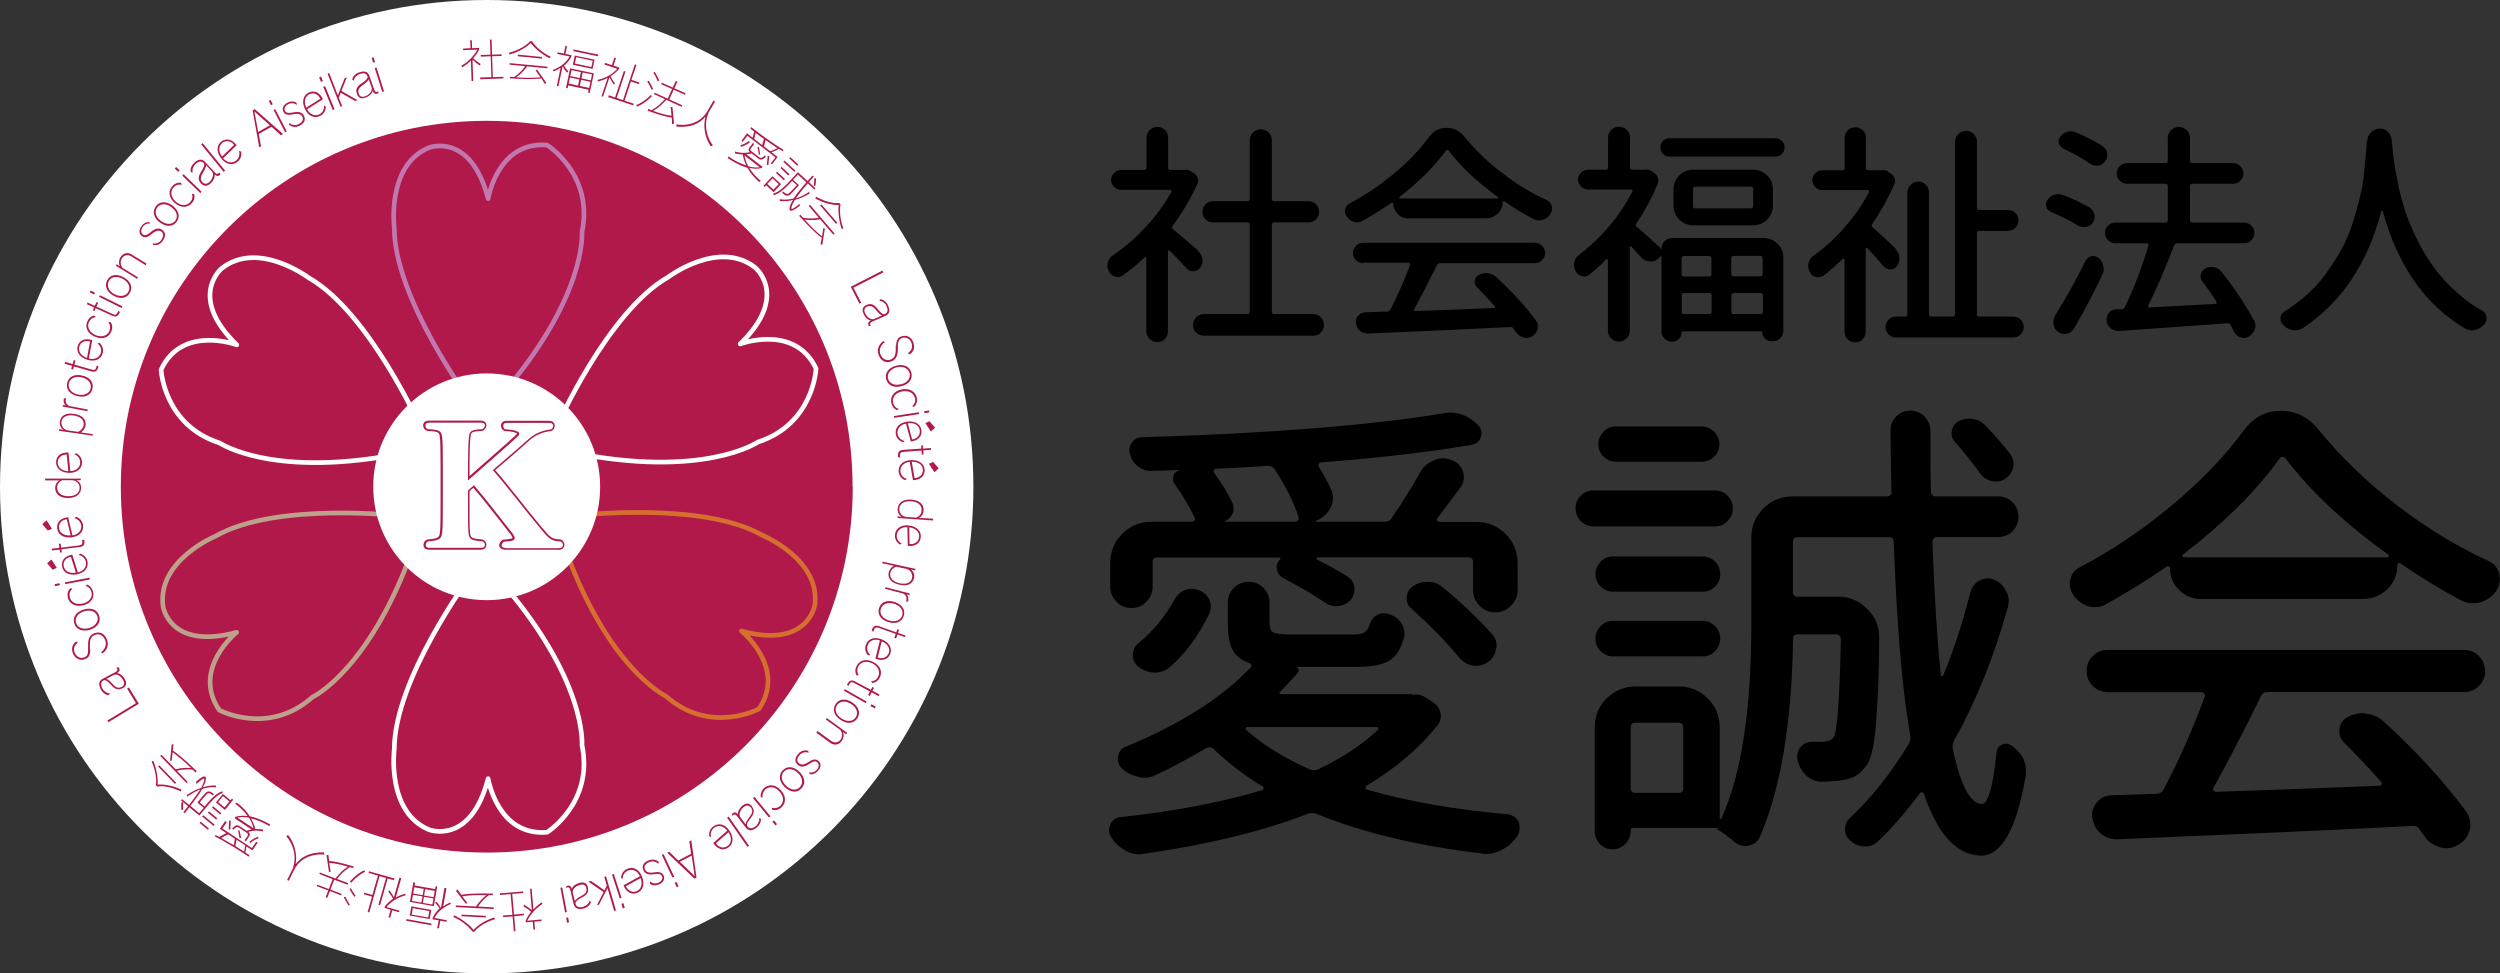 <?xml version="1.0" encoding="UTF-8"?><svg id="_レイヤー_2" xmlns="http://www.w3.org/2000/svg" viewBox="0 0 139.05 54.14"><rect x="0" y="0" width="139.05" height="54.14" fill="#333333" stroke="none"/><defs><style>.cls-1{stroke:#fff;}.cls-1,.cls-2,.cls-3,.cls-4{stroke-width:.26px;}.cls-1,.cls-2,.cls-3,.cls-4,.cls-5{fill:none;stroke-linecap:round;stroke-linejoin:round;}.cls-2{stroke:#bda18a;}.cls-3{stroke:#c078ae;}.cls-4{stroke:#d56f30;}.cls-6,.cls-7,.cls-8{stroke-width:0px;}.cls-5{stroke:#b0194a;stroke-width:.21px;}.cls-7{fill:#b0194a;}.cls-8{fill:#fff;}</style></defs><g id="_レイヤー_1-2"><path class="cls-6" d="m66.66,13.99c.13.12.2.26.22.43,0,.03.01.05.01.08,0,.14-.05.27-.14.39-.09.13-.22.19-.38.2h-.01c-.15,0-.28-.06-.38-.18-.27-.3-.58-.62-.93-.98-.02-.02-.04-.02-.06,0s-.03.03-.03.04v4.46c0,.16-.06.3-.17.42s-.25.18-.42.18-.31-.06-.43-.18-.18-.26-.18-.42v-4.08s-.01-.04-.03-.05-.04,0-.06.01c-.39.37-.79.71-1.21,1-.09.07-.19.1-.29.1-.05,0-.1,0-.15-.03-.15-.04-.27-.14-.34-.29-.06-.1-.09-.21-.09-.32,0-.05,0-.11.03-.17.03-.16.12-.29.27-.39.64-.43,1.25-.96,1.82-1.57s1.05-1.27,1.44-1.96c.02-.03.02-.05,0-.08s-.04-.04-.06-.04h-2.73c-.15,0-.28-.05-.39-.16s-.17-.23-.17-.39.06-.28.17-.39.24-.17.39-.17h1.28c.08,0,.13-.04.13-.13v-1.66c0-.17.06-.31.18-.43s.26-.17.43-.17.3.06.42.17.17.26.17.43v1.66c0,.08.04.13.13.13h.8c.12-.03.23,0,.34.08l.18.11c.1.07.17.16.2.27s.03.23-.03.34c-.35.77-.8,1.54-1.37,2.31-.05.07-.05.13.01.18.4.32.88.73,1.43,1.22Zm4.08,3.35c0,.08.04.13.13.13h2.17c.17,0,.31.06.43.18s.17.26.17.43-.06.3-.17.42-.26.17-.43.17h-6.08c-.17,0-.31-.06-.43-.17s-.17-.25-.17-.42.06-.31.17-.43.26-.18.43-.18h2.42c.08,0,.13-.04.13-.13v-4.84c0-.08-.04-.13-.13-.13h-1.92c-.16,0-.3-.06-.41-.17s-.17-.25-.17-.42.06-.3.17-.42.25-.17.41-.17h1.92c.08,0,.13-.04.13-.13v-3.25c0-.17.06-.32.18-.44s.26-.18.43-.18.32.06.44.18.18.27.18.44v3.25c0,.08.04.13.13.13h1.92c.16,0,.3.06.41.17s.17.25.17.42-.06.3-.17.42-.25.17-.41.17h-1.92c-.08,0-.13.04-.13.13v4.84Z"/><path class="cls-6" d="m78.33,12.15c-.23,0-.43-.08-.59-.25s-.25-.36-.25-.59c0-.02,0-.03-.03-.04s-.03,0-.05,0c-.55.38-1.1.72-1.64,1.02-.09.05-.19.08-.29.08-.06,0-.12,0-.18-.03-.16-.05-.29-.15-.39-.29-.07-.09-.1-.19-.1-.29,0-.04,0-.08.01-.11.03-.15.11-.26.24-.33.87-.46,1.7-1.02,2.49-1.68s1.43-1.33,1.93-2.02c.25-.34.58-.51.98-.51s.73.17,1,.5c.6.74,1.3,1.41,2.1,2.02s1.62,1.12,2.47,1.5c.14.07.24.18.28.34,0,.05.01.1.01.14,0,.11-.03.21-.09.3-.11.16-.25.27-.43.32-.07.02-.14.03-.2.03-.11,0-.22-.03-.32-.08-.57-.3-1.11-.63-1.62-.99-.02,0-.03,0-.05,0s-.03.03-.03.05c0,.25-.09.46-.27.63s-.39.27-.65.27h-4.34Zm-2.5,2.49c-.16,0-.3-.06-.41-.17s-.17-.24-.17-.4.06-.29.17-.4.25-.17.41-.17h9.53c.16,0,.3.06.41.17s.17.24.17.4-.06.29-.17.4-.25.17-.41.17h-5.26c-.08,0-.14.04-.18.11-.54,1.09-.96,1.91-1.27,2.45,0,.03,0,.05,0,.07s.03.03.06.03c1.07-.03,2.54-.09,4.39-.17.03,0,.04-.01.05-.04s0-.05-.01-.06c-.35-.39-.68-.74-.99-1.05-.1-.1-.14-.22-.13-.36s.09-.25.22-.32.26-.11.41-.11c.03,0,.07,0,.1.01.18.02.33.08.46.2.87.8,1.61,1.6,2.21,2.41.08.11.11.22.11.34,0,.05,0,.1-.01.14-.04.18-.14.31-.29.41-.11.07-.22.1-.33.1-.05,0-.1,0-.15-.03-.18-.04-.32-.14-.42-.28-.05-.07-.1-.14-.15-.22-.04-.06-.1-.08-.18-.08-2.35.12-4.98.24-7.9.36h-.04c-.15,0-.29-.05-.42-.15-.13-.11-.2-.25-.22-.41,0-.03-.01-.06-.01-.09,0-.13.04-.24.13-.34.1-.12.23-.18.39-.19l1.21-.04c.08,0,.15-.04.19-.11.43-.83.8-1.66,1.1-2.49,0-.03,0-.05-.01-.08s-.04-.04-.08-.04h-2.53Zm2.02-3.68s-.02.03-.02.05.02.03.04.03h5.43s.04,0,.04-.03,0-.03-.02-.05c-1.18-.85-2.09-1.71-2.74-2.58-.02-.03-.04-.04-.08-.04s-.06.01-.08.04c-.62.86-1.48,1.72-2.59,2.58Z"/><path class="cls-6" d="m92.37,13.84s.02.01.03,0,.02-.01.02-.03c0-.15.06-.29.17-.4s.25-.17.41-.17h5.09c.3,0,.56.11.78.32s.32.48.32.78v4.06c0,.16-.06.3-.17.41s-.25.17-.41.17h-.09c-.14,0-.25-.05-.35-.15s-.15-.21-.15-.35c0-.03-.02-.05-.05-.05h-4.38s-.06.02-.06.05c0,.14-.05.27-.15.37s-.22.15-.36.15h-.05c-.15,0-.28-.06-.39-.17s-.17-.24-.17-.39v-4.15s0-.03-.03-.03-.03,0-.04,0c-.13.19-.3.28-.52.28h-.03c-.21,0-.39-.08-.52-.24-.19-.2-.37-.4-.55-.6,0-.02-.02-.02-.04-.01s-.03.03-.03.05v4.66c0,.16-.06.3-.18.42s-.26.18-.43.18-.31-.06-.43-.18-.18-.26-.18-.42v-3.94s-.01-.03-.03-.04-.04-.01-.06,0c-.3.31-.62.6-.95.86-.08.07-.18.1-.28.1-.04,0-.09,0-.14-.03-.15-.03-.27-.13-.34-.28-.05-.1-.08-.21-.08-.33,0-.05,0-.1.01-.15.03-.17.12-.31.27-.42.58-.43,1.14-.96,1.66-1.57s.95-1.27,1.3-1.94c0-.03,0-.05,0-.08s-.04-.04-.07-.04h-2.4c-.14,0-.27-.05-.38-.16s-.17-.23-.17-.39.06-.28.17-.39.24-.16.38-.16h.99c.08,0,.13-.04.13-.13v-1.66c0-.17.06-.31.18-.43s.26-.17.43-.17.31.06.43.17.18.26.18.43v1.66c0,.08.04.13.13.13h.7c.13-.03.24,0,.34.06l.18.13c.1.06.17.15.2.26s.03.23-.01.34c-.31.75-.71,1.49-1.19,2.21-.05.07-.04.13.03.18.19.15.63.55,1.33,1.18Zm.13-5.28c-.1-.1-.15-.22-.15-.36s.05-.26.15-.36.22-.15.36-.15h5.88c.14,0,.27.05.37.15s.15.22.15.36-.05.26-.15.36-.22.15-.37.15h-5.88c-.14,0-.26-.05-.36-.15Zm.58,1.98c0-.3.11-.56.32-.78s.48-.32.78-.32h3.33c.3,0,.56.11.78.32s.32.48.32.78v.89c0,.3-.11.56-.32.78s-.48.32-.78.32h-3.33c-.3,0-.56-.11-.78-.32s-.32-.48-.32-.78v-.89Zm2.11,3.83c0-.08-.04-.13-.13-.13h-1.4c-.08,0-.13.04-.13.13v.88c0,.08.04.13.13.13h1.4c.08,0,.13-.04.13-.13v-.88Zm-1.52,1.93c-.08,0-.13.04-.13.13v.91c0,.08.04.13.13.13h1.4c.08,0,.13-.04.13-.13v-.91c0-.08-.04-.13-.13-.13h-1.4Zm3.71-4.71c.08,0,.13-.04.13-.13v-.95c0-.08-.04-.13-.13-.13h-3.08c-.08,0-.13.04-.13.13v.95c0,.08.04.13.13.13h3.08Zm.53,3.78c.08,0,.13-.04.13-.13v-.88c0-.08-.04-.13-.13-.13h-1.49c-.08,0-.13.04-.13.13v.88c0,.08.04.13.13.13h1.49Zm-1.61,1.97c0,.08.04.13.13.13h1.49c.08,0,.13-.04.13-.13v-.91c0-.08-.04-.13-.13-.13h-1.49c-.08,0-.13.04-.13.13v.91Z"/><path class="cls-6" d="m105.43,13.86c.14.14.22.3.22.51,0,.16-.05.3-.14.43s-.22.18-.38.18c-.15,0-.28-.06-.38-.18-.26-.31-.56-.65-.89-1-.02-.02-.04-.02-.06-.01s-.03.03-.03.05v4.6c0,.17-.06.31-.17.43s-.25.17-.42.17-.3-.06-.42-.17-.17-.26-.17-.43v-4.01s-.01-.04-.03-.05-.04,0-.06.01c-.36.35-.71.66-1.07.94-.09.06-.19.09-.29.09-.04,0-.09,0-.14-.01-.15-.04-.27-.14-.34-.29-.06-.1-.09-.21-.09-.32,0-.05,0-.11.03-.17.03-.17.12-.3.27-.41.61-.43,1.19-.96,1.73-1.58s1-1.27,1.35-1.95c0-.03,0-.05,0-.08s-.04-.04-.07-.04h-2.53c-.14,0-.27-.05-.38-.16s-.17-.23-.17-.39.06-.28.17-.39.24-.16.38-.16h1.12c.08,0,.13-.04.13-.13v-1.68c0-.16.06-.3.17-.41s.25-.17.42-.17.3.06.42.17.17.25.17.41v1.68c0,.08.04.13.13.13h.74c.13-.03.24,0,.34.06l.18.13c.1.06.17.15.21.26s.03.22-.02.32c-.32.75-.73,1.49-1.23,2.22-.05.07-.04.13.03.19.35.3.78.7,1.29,1.19Zm4.52,3.62c0,.08.04.13.13.13h1.9c.16,0,.3.06.41.17s.17.25.17.41-.06.3-.17.41-.25.17-.41.17h-6.53c-.16,0-.3-.06-.41-.17s-.17-.25-.17-.41.06-.3.17-.41.25-.17.41-.17h.51c.08,0,.13-.04.13-.13v-6.77c0-.17.06-.31.18-.43s.26-.18.43-.18.3.06.42.18.17.26.17.43v6.77c0,.08.04.13.13.13h1.19c.08,0,.13-.04.13-.13V7.89c0-.17.06-.31.18-.43s.26-.18.43-.18.31.06.43.18.18.26.18.43v3.66c0,.08.04.13.13.13h1.6c.16,0,.3.06.41.17s.17.25.17.41-.06.3-.17.41-.25.17-.41.17h-1.6c-.08,0-.13.04-.13.13v4.52Z"/><path class="cls-6" d="m116.21,11.54c.14.08.23.2.27.37.02.04.03.09.03.14,0,.11-.03.22-.1.32-.09.14-.22.22-.38.25-.04,0-.08.01-.13.01-.12,0-.23-.03-.33-.09-.46-.28-.95-.53-1.49-.75-.13-.06-.22-.16-.27-.29,0-.04-.01-.09-.01-.14,0-.08.03-.17.08-.24.08-.14.21-.23.37-.28.08-.03.15-.04.22-.04.08,0,.17.01.25.04.55.21,1.05.44,1.5.7Zm-.2,2.96c.07-.14.18-.22.33-.25.03,0,.07-.01.1-.01.1,0,.2.04.29.11.14.12.22.26.25.43.02.06.03.12.03.18,0,.11-.03.22-.08.33-.48,1.01-1.01,2.01-1.59,3.01-.09.14-.22.23-.39.27-.04,0-.08.01-.13.01-.12,0-.23-.04-.33-.11-.15-.1-.24-.24-.27-.42,0-.05-.01-.1-.01-.14,0-.13.03-.25.1-.37.6-.96,1.16-1.97,1.69-3.03Zm.94-6.36c.14.09.23.22.25.38,0,.04.01.08.01.11,0,.13-.04.24-.13.34-.09.14-.22.22-.38.24h-.1c-.13,0-.24-.03-.34-.1-.44-.3-.94-.58-1.49-.84-.13-.06-.21-.16-.25-.29s-.01-.26.07-.38c.1-.13.23-.22.39-.27.07-.02.13-.03.19-.03.09,0,.18.02.27.05.56.24,1.06.5,1.5.77Zm8.42,9.67c.05.1.08.2.08.3,0,.07-.01.14-.04.2-.06.18-.17.31-.33.41-.09.05-.19.08-.28.08-.06,0-.12-.01-.19-.04-.16-.06-.28-.17-.36-.32-.06-.12-.12-.24-.18-.37-.04-.07-.1-.1-.18-.09-.7.05-2.71.19-6.02.43h-.05c-.15,0-.29-.05-.41-.14-.14-.11-.22-.25-.24-.42v-.09c0-.13.04-.25.13-.36.1-.13.24-.19.41-.2h.32c.07-.01.12-.05.15-.11.49-1.01.93-2.15,1.32-3.44,0-.03,0-.05-.01-.08s-.04-.04-.08-.04h-1.76c-.15,0-.29-.06-.4-.17s-.17-.25-.17-.41.06-.29.17-.4.25-.17.4-.17h2.79c.08,0,.13-.04.13-.13v-1.9c0-.08-.04-.13-.13-.13h-2.13c-.16,0-.3-.06-.41-.17s-.17-.25-.17-.41.06-.29.17-.4.25-.17.41-.17h2.13c.08,0,.13-.04.13-.13v-1.26c0-.17.06-.32.18-.44s.27-.18.44-.18.32.06.44.18.18.27.18.44v1.26c0,.08.04.13.13.13h2.27c.15,0,.29.06.4.17s.17.24.17.4-.06.29-.17.41-.25.17-.4.17h-2.27c-.08,0-.13.04-.13.13v1.9c0,.08.04.13.13.13h2.88c.15,0,.29.06.4.17s.17.24.17.4-.06.29-.17.41-.25.17-.4.17h-3.71c-.08,0-.14.04-.18.11-.46,1.21-.94,2.33-1.45,3.36,0,.02,0,.04,0,.06s.04.04.07.04c.89-.05,2.12-.12,3.68-.2.03,0,.05-.03.06-.05s.02-.05,0-.06c-.25-.4-.52-.77-.79-1.13-.07-.08-.1-.18-.1-.29,0-.03,0-.07.01-.11.03-.14.12-.25.25-.33.1-.05.21-.08.33-.08.05,0,.1,0,.15.01.17.03.3.11.41.24.75.95,1.35,1.85,1.79,2.69Z"/><path class="cls-6" d="m131.67,7.84c0-.19.08-.36.22-.49s.3-.2.49-.2.33.07.45.2.19.3.2.48c.03.3.06.61.1.93.03.33.11.77.22,1.33s.25,1.08.41,1.59.39,1.06.69,1.66.63,1.15,1,1.64.83.98,1.38,1.44c.38.33.79.62,1.23.86.14.08.22.19.24.36v.08c0,.13-.05.24-.14.34-.14.14-.3.24-.48.29-.06.02-.12.03-.18.03-.12,0-.24-.03-.36-.09-2.23-1.3-3.77-3.49-4.62-6.56,0-.02-.02-.03-.04-.03s-.03,0-.03.03c-.76,2.92-2.22,5.1-4.38,6.53-.13.08-.26.11-.41.11-.04,0-.09,0-.14-.01-.19-.03-.36-.12-.51-.27-.11-.09-.17-.22-.17-.37,0-.18.07-.31.22-.39.36-.23.71-.48,1.03-.75.49-.41.91-.85,1.24-1.31s.64-.92.9-1.4.47-.97.63-1.48.29-.98.4-1.43.19-.9.23-1.36.08-.84.11-1.15c.02-.2.03-.41.04-.61Z"/><path class="cls-6" d="m78.56,38.65c.25-.05.48,0,.71.13l.45.29c.21.14.34.34.4.59.05.25,0,.48-.16.67-1,1.27-2.32,2.39-3.96,3.38-.04.04-.05.08-.05.13s.03.08.08.08c2.34.67,4.95,1.12,7.83,1.37.28.04.48.18.61.42.04.12.05.24.05.34,0,.14-.04.28-.11.42-.23.35-.52.62-.87.79-.28.16-.58.24-.9.24-.07,0-.15,0-.24-.03-3.53-.42-6.58-1.15-9.15-2.19-.16-.07-.32-.08-.47-.03-2.53.98-5.59,1.73-9.18,2.24-.09.02-.17.03-.24.03-.26,0-.52-.07-.76-.21-.33-.18-.6-.42-.79-.74-.09-.14-.13-.27-.13-.4,0-.11.03-.21.08-.32.11-.25.29-.38.55-.4,2.97-.32,5.6-.82,7.88-1.5.05-.02.08-.05.09-.11,0-.05-.01-.09-.07-.11-.95-.56-1.85-1.26-2.72-2.08-.12-.11-.26-.11-.42-.03-.91.54-1.84,1.04-2.77,1.48-.21.11-.43.16-.66.16-.11,0-.21-.02-.32-.05-.35-.07-.66-.23-.92-.47-.19-.19-.26-.42-.21-.69s.2-.44.45-.53c2.99-1.23,5.29-2.69,6.91-4.38.05-.05.07-.11.05-.16-.02-.05-.06-.09-.13-.11-.44-.16-.75-.4-.92-.74-.18-.33-.26-.83-.26-1.5v-1.11c0-.32.11-.59.34-.82s.5-.34.82-.34.59.11.82.34c.23.23.34.5.34.82v1.08c0,.3.07.49.21.57.14.08.47.12,1,.12h3.45c.28,0,.48-.04.61-.11.12-.07.22-.21.29-.42.07-.25.21-.43.42-.55.21-.12.43-.14.66-.05.3.09.53.25.69.5.16.25.21.5.16.76-.16.63-.43,1.07-.8,1.31-.38.24-.96.36-1.75.36h-3.48c.07.02.12.06.15.13.03.07.01.14-.04.21-.35.39-.68.74-.98,1.05-.04.02-.04.04-.03.08.02.04.04.05.08.05h7.3Zm-14.19-7.65c-.18,0-.26.09-.26.26v1.37c0,.32-.11.59-.34.83-.23.24-.51.36-.84.36s-.62-.12-.84-.36c-.23-.24-.34-.51-.34-.83v-1.32c0-.63.22-1.17.67-1.62s.99-.67,1.62-.67h2.24c.07,0,.12-.02.16-.07.04-.04.04-.1,0-.17-.28-.6-.65-1.22-1.11-1.87-.09-.12-.11-.26-.07-.42.04-.16.14-.26.28-.32v-.03c-.37.02-.88.04-1.53.05-.28,0-.53-.09-.74-.26-.21-.18-.35-.4-.42-.66-.07-.23-.04-.44.09-.63.13-.19.31-.3.54-.32,7.05-.21,12.63-.65,16.74-1.32.14-.04.28-.05.42-.05.62,0,1.14.24,1.58.71.18.18.22.39.15.63-.08.25-.25.4-.51.45-2.36.4-5.15.73-8.38.98-.05,0-.09.03-.12.08s-.03.11-.01.16c.25.4.47.81.66,1.21.09.18.13.35.13.53s-.04.35-.13.53c-.18.35-.45.6-.82.74-.02,0-.02.02,0,.05h3.82c.18,0,.31-.07.4-.21.6-.88,1.12-1.71,1.56-2.5.18-.33.43-.56.76-.69.18-.09.35-.13.53-.13s.34.04.5.11c.3.11.5.32.61.63.04.11.05.21.05.32,0,.19-.06.38-.18.55-.51.69-.94,1.26-1.29,1.71-.04.05-.04.1-.01.15.03.04.07.07.12.07h2.06c.63,0,1.17.22,1.62.67s.67.99.67,1.62v1.5c0,.33-.12.62-.37.87s-.54.37-.88.37-.63-.12-.87-.37c-.24-.25-.36-.54-.36-.87v-1.56c0-.18-.09-.26-.26-.26h-8.38s-.06.02-.07.05c0,.04,0,.06.04.08.63.32,1.2.63,1.71.95.21.14.33.34.36.61s-.05.49-.22.69c-.18.19-.4.3-.67.33-.27.03-.52-.04-.75-.2-.7-.47-1.47-.92-2.29-1.34-.21-.11-.34-.27-.38-.49-.04-.22.02-.42.2-.59,0-.02,0-.04-.01-.05,0-.02-.02-.03-.04-.03h-6.75Zm.69,6.12c-.25.19-.52.29-.82.29h-.05c-.33-.02-.63-.13-.9-.34-.19-.18-.29-.4-.28-.67,0-.27.13-.5.36-.67.77-.63,1.42-1.42,1.95-2.37.14-.26.34-.44.59-.54.25-.1.51-.09.78.01.28.11.47.29.58.55s.1.53-.03.79c-.58,1.2-1.31,2.18-2.19,2.95Zm3.06-8.12s-.03,0-.03.01c0,0,0,.01.03.01h3.9c.07,0,.13-.03.17-.08.04-.05.06-.11.04-.16-.26-.83-.7-1.71-1.32-2.66-.09-.14-.22-.21-.4-.21-.69.05-1.64.11-2.87.16-.05,0-.09.03-.12.08s-.02.11.01.16c.42.56.76,1.11,1,1.63.11.21.11.42.03.62-.09.2-.24.35-.45.44Zm8.52,11.6s.04-.05.03-.09c-.02-.04-.05-.07-.11-.07h-7.2s-.06.02-.08.05c-.02.04,0,.07.03.11.95.84,2.13,1.57,3.53,2.19.16.07.32.07.47,0,1.34-.63,2.44-1.36,3.32-2.19Zm1.9-6.72c-.21-.16-.31-.37-.3-.63,0-.26.12-.47.33-.63.25-.18.52-.26.82-.26h.03c.32,0,.6.11.84.32,1.09.9,1.99,1.76,2.72,2.58.18.19.26.41.26.66,0,.05,0,.11-.03.16-.04.32-.18.56-.45.74-.19.14-.4.21-.63.21h-.18c-.3-.05-.55-.19-.76-.42-.74-.9-1.62-1.8-2.64-2.72Z"/><path class="cls-6" d="m95.38,27.28c.28,0,.52.1.71.29.19.19.29.43.29.7s-.1.51-.29.71c-.19.2-.43.3-.71.3h-6.75c-.28,0-.52-.1-.71-.3-.19-.2-.29-.44-.29-.71s.1-.5.29-.7.43-.29.71-.29h6.75Zm14.24,5.62c.07-.28.24-.49.5-.62s.53-.15.79-.04c.3.12.52.33.66.63.11.18.16.36.16.55,0,.11-.02.22-.05.34-.76,2.74-1.76,5.23-3.01,7.46-.07.16-.09.32-.05.47.44,2.02.98,3.03,1.61,3.03.35,0,.62-.96.82-2.87.02-.21.12-.36.32-.44.19-.08.38-.05.55.09.51.37.76.81.76,1.32v.29c-.51,2.99-1.34,4.48-2.5,4.48h-.03c-1.34-.05-2.38-1.2-3.14-3.43-.02-.05-.05-.08-.11-.09-.05,0-.1.01-.13.07-.76,1.02-1.53,1.91-2.32,2.66-.21.19-.46.29-.75.28-.29,0-.54-.11-.75-.3-.21-.16-.32-.37-.33-.62,0-.25.07-.47.25-.65,1.2-1.11,2.28-2.47,3.27-4.09.11-.16.14-.33.11-.5-.44-2.48-.75-6.07-.92-10.78,0-.18-.09-.26-.26-.26h-5.09c-.18,0-.26.09-.26.26v2.79c0,.18.09.26.26.26h2.27c.63,0,1.17.23,1.61.69.44.42.66.94.66,1.56,0,1.86-.07,3.6-.21,5.19-.11,1.02-.27,1.67-.5,1.95-.19.26-.39.45-.58.57-.19.11-.46.2-.79.25-.25.04-.61.06-1.08.08h-.03c-.32,0-.6-.11-.84-.32-.25-.23-.41-.51-.5-.84-.07-.26-.03-.5.13-.73.16-.22.38-.33.66-.33h.55c.32,0,.54-.09.66-.26.19-.28.33-2.1.4-5.46,0-.07-.03-.13-.08-.18s-.11-.08-.18-.08h-2.14c-.18,0-.26.09-.26.26-.07,4.68-.69,8.35-1.85,11.02-.12.26-.33.42-.63.47-.05.02-.11.03-.18.03-.21,0-.41-.08-.61-.24-.35-.3-.65-.52-.9-.66-.05-.02-.06-.05-.03-.11h-4.72c-.07,0-.11.04-.11.11v.08c0,.26-.1.5-.3.7-.2.2-.44.3-.71.3s-.51-.1-.7-.3c-.19-.2-.29-.44-.29-.7v-5.77c0-.65.22-1.2.67-1.63.45-.44.99-.66,1.62-.66h2.37c.63,0,1.17.22,1.62.66.45.44.67.98.67,1.63v5.01s.02.06.05.07c.04,0,.05,0,.05-.04,1.11-2.43,1.66-6.05,1.66-10.86v-4.75c0-.63.22-1.17.67-1.62s.99-.67,1.62-.67h5.27c.07,0,.13-.03.18-.08s.07-.11.05-.18c-.04-2.21-.05-3.36-.05-3.43,0-.3.11-.55.32-.76s.47-.32.78-.32.57.11.78.32.33.47.34.79c0,1.39,0,2.52.03,3.4.02.18.11.26.29.26h3.45c.32,0,.58.11.8.33.22.22.33.49.33.8s-.11.58-.33.8-.49.33-.8.33h-3.4c-.07,0-.13.03-.18.08s-.08.11-.08.18c.11,2.95.26,5.42.47,7.41,0,.04.02.06.05.07.04,0,.06,0,.08-.04.62-1.49,1.12-3.06,1.53-4.69Zm-14.92-1.95c.28,0,.51.1.7.29.18.19.28.42.28.69s-.09.49-.28.69c-.18.19-.42.29-.7.29h-4.98c-.26,0-.49-.1-.69-.29-.19-.19-.29-.42-.29-.69s.1-.49.29-.69.42-.29.69-.29h4.98Zm-4.98,5.56c-.26,0-.49-.1-.69-.29-.19-.19-.29-.43-.29-.7s.1-.5.29-.7.42-.29.69-.29h4.98c.26,0,.49.1.69.29.19.19.29.43.29.7s-.1.51-.29.7-.42.29-.69.29h-4.98Zm4.93-12.79c.26,0,.49.1.69.29.19.19.29.43.29.7s-.1.5-.29.69c-.19.18-.42.28-.69.28h-4.77c-.26,0-.49-.09-.69-.28-.19-.18-.29-.41-.29-.69s.1-.5.29-.7.42-.29.69-.29h4.77Zm-1.29,20.38c.18,0,.26-.09.26-.26v-3.38c0-.18-.09-.26-.26-.26h-2.4c-.18,0-.26.09-.26.26v3.38c0,.18.09.26.26.26h2.4Zm18.46-18.83c.16.23.21.47.15.74-.06.26-.22.47-.46.63-.23.14-.48.18-.75.11-.27-.07-.49-.22-.65-.45-.39-.54-.84-1.12-1.37-1.71-.16-.18-.22-.38-.18-.62.04-.24.16-.42.37-.54.25-.12.51-.17.79-.13.28.04.52.16.71.37.53.54.99,1.08,1.4,1.61Z"/><path class="cls-6" d="m122.43,33.32c-.47,0-.88-.17-1.23-.51s-.51-.75-.51-1.23c0-.04-.02-.06-.05-.08-.04-.02-.07-.02-.11,0-1.14.79-2.28,1.49-3.4,2.11-.19.11-.4.16-.61.16-.12,0-.25-.02-.37-.05-.33-.11-.61-.31-.82-.61-.14-.19-.21-.4-.21-.61,0-.09,0-.17.03-.24.05-.32.22-.54.5-.69,1.81-.95,3.53-2.11,5.17-3.48s2.97-2.77,4.01-4.19c.53-.7,1.2-1.05,2.03-1.05s1.52.34,2.08,1.03c1.25,1.53,2.7,2.93,4.36,4.21,1.66,1.27,3.37,2.32,5.13,3.12.3.14.49.38.58.71.02.11.03.2.03.29,0,.23-.06.44-.18.63-.23.33-.53.55-.9.66-.14.04-.28.05-.42.05-.23,0-.45-.05-.66-.16-1.18-.63-2.3-1.32-3.38-2.06-.04-.02-.07-.02-.11,0-.04.02-.05.05-.05.11,0,.51-.18.95-.55,1.32s-.82.55-1.34.55h-9.02Zm-5.19,5.17c-.33,0-.62-.11-.84-.34-.23-.23-.34-.5-.34-.83s.11-.6.34-.83.51-.34.84-.34h19.8c.33,0,.62.11.84.34.23.23.34.51.34.83s-.11.6-.34.83-.51.34-.84.34h-10.92c-.18,0-.3.08-.37.24-1.12,2.27-2,3.96-2.64,5.09-.02.05-.01.1.01.15.03.04.07.07.12.07,2.23-.07,5.27-.18,9.12-.34.05,0,.09-.03.11-.08.02-.05,0-.1-.03-.13-.72-.81-1.41-1.54-2.06-2.19-.21-.21-.3-.46-.26-.75.04-.29.18-.51.45-.66.26-.15.54-.22.84-.22.07,0,.14,0,.21.03.37.04.69.18.95.42,1.81,1.65,3.34,3.32,4.59,5.01.16.23.24.47.24.71,0,.11,0,.2-.03.29-.09.37-.29.65-.61.84-.23.14-.46.21-.69.21-.11,0-.21-.02-.32-.05-.37-.09-.66-.28-.87-.58-.11-.14-.21-.29-.32-.45-.09-.12-.21-.18-.37-.16-4.89.25-10.35.49-16.4.74h-.08c-.32,0-.61-.11-.87-.32-.26-.23-.41-.51-.45-.84-.02-.07-.03-.13-.03-.18,0-.26.09-.5.26-.71.21-.25.48-.38.82-.4l2.5-.08c.18,0,.31-.08.4-.24.9-1.72,1.66-3.44,2.29-5.17.02-.05,0-.11-.03-.16-.04-.05-.09-.08-.16-.08h-5.25Zm4.19-7.65s-.05.07-.04.11c0,.04.04.05.09.05h11.29c.05,0,.08-.02.09-.05,0-.04,0-.07-.04-.11-2.44-1.76-4.34-3.54-5.7-5.35-.04-.05-.09-.08-.16-.08s-.12.03-.16.08c-1.28,1.79-3.08,3.58-5.38,5.35Z"/><path class="cls-8" d="m54.14,27.07c0,14.95-12.12,27.07-27.07,27.07S0,42.02,0,27.07,12.12,0,27.07,0s27.07,12.12,27.07,27.07"/><path class="cls-7" d="m47.43,27.07c0,11.24-9.11,20.35-20.35,20.35S6.72,38.31,6.72,27.07,15.83,6.72,27.07,6.72s20.35,9.11,20.35,20.35"/><path class="cls-3" d="m26.1,22.22s-4.17-5.66-4.17-9.54c0,0-.45-3.5,1.94-4.47,0,0,2.31-.89,3.28,2.84,0,0,.52-3.21,3.28-2.98,0,0,2.61,1.64,1.94,4.84,0,0,.3,3.65-4.7,9.32h-1.56Z"/><path class="cls-1" d="m26.1,32.13s-4.17,5.67-4.17,9.54c0,0-.45,3.5,1.94,4.48,0,0,2.31.89,3.28-2.84,0,0,.52,3.21,3.28,2.98,0,0,2.61-1.64,1.94-4.85,0,0,.3-3.65-4.7-9.32h-1.56Z"/><path class="cls-1" d="m30.94,23.78s2.85-6.44,6.21-8.36c0,0,2.82-2.13,4.85-.54,0,0,1.93,1.56-.83,4.25,0,0,3.04-1.14,4.22,1.37,0,0-.13,3.08-3.24,4.09,0,0-3.02,2.07-10.42.56l-.78-1.36Z"/><path class="cls-2" d="m22.35,28.7s-6.99-.81-10.36,1.12c0,0-3.27,1.35-2.92,3.91,0,0,.36,2.45,4.09,1.44,0,0-2.53,2.04-.96,4.33,0,0,2.72,1.45,5.17-.72,0,0,3.32-1.55,5.75-8.71l-.77-1.36Z"/><path class="cls-4" d="m32.02,28.68s6.99-.83,10.36,1.08c0,0,3.27,1.34,2.94,3.89,0,0-.37,2.45-4.08,1.45,0,0,2.53,2.04.97,4.33,0,0-2.72,1.46-5.17-.71,0,0-3.33-1.54-5.78-8.69l.77-1.36Z"/><path class="cls-1" d="m23.41,23.79s-2.87-6.43-6.24-8.34c0,0-2.82-2.12-4.84-.52,0,0-1.92,1.57.84,4.25,0,0-3.05-1.13-4.21,1.38,0,0,.14,3.08,3.26,4.08,0,0,3.03,2.06,10.42.52l.77-1.36Z"/><path class="cls-8" d="m33.38,27.07c0,3.49-2.82,6.31-6.31,6.31s-6.31-2.83-6.31-6.31,2.83-6.3,6.31-6.3,6.31,2.82,6.31,6.3"/><path class="cls-7" d="m26.23,4.51l-.04-1.15c-.11.13-.29.27-.48.38l-.05-.08c.63-.36.89-.9.89-.9l-.79.03v-.09s.41-.02.41-.02l-.02-.44h.09s.02.44.02.44l.39-.02v.09s-.09.22-.33.49c.06.06.23.21.42.32l-.06.08c-.17-.11-.33-.25-.4-.32l.04,1.19h-.09Zm.48-.11v-.09s.62-.02.62-.02l-.04-1.16-.55.02v-.09s.54-.02.54-.02l-.03-.84h.09s.03.84.03.84l.53-.02v.09s-.53.02-.53.02l.04,1.16.59-.02v.09s-1.31.05-1.31.05Z"/><path class="cls-7" d="m30.56,3.24c-.48-.25-.88-.62-1.04-.85-.21.22-.65.5-1.18.64l-.04-.09c.6-.16,1.03-.45,1.18-.65h.11c.14.23.52.62,1.04.87l-.06.08Zm-.26,1.42c-.07-.11-.13-.2-.19-.3-.12.02-.6.07-1.75,0v-.09c.07,0,.16.01.23.02.38-.26.56-.52.62-.61l-.86-.08v-.09s2.1.2,2.1.2v.09s-1.13-.11-1.13-.11c-.04.06-.27.38-.61.61.61.05.97.03,1.35,0-.16-.24-.27-.38-.27-.38l.08-.05s.22.32.52.74l-.08.06Zm-1.5-1.53v-.09s1.35.13,1.35.13v.09s-1.35-.13-1.35-.13Z"/><path class="cls-7" d="m30.97,4.78l.21-1.01c-.12.08-.25.15-.4.2l-.03-.08c.72-.26.93-.75.93-.75l-.68-.14.02-.09.34.07.09-.43.09.02-.09.43.34.07-.02.09s-.1.25-.4.49c.04.07.13.2.24.32l-.06.07c-.11-.1-.2-.24-.24-.34h-.02s-.23,1.1-.23,1.1l-.09-.02Zm1.74.37l.03-.16-1.14-.24-.03.16-.09-.02.23-1.09,1.32.28-.23,1.09-.09-.02Zm-.49-.73l-.52-.11-.07.34.52.11.07-.34Zm.09-.41l-.52-.11-.07.33.52.11.07-.33Zm-.45-.41l.11-.51,1.1.23-.11.51-1.1-.23Zm.02-.76l.02-.09,1.38.29-.02.09-1.38-.29Zm1.09.54l-.92-.2-.08.35.92.2.08-.35Zm-.13,1.17l-.52-.11-.07.34.52.11.07-.34Zm.09-.41l-.52-.11-.07.33.52.11.07-.33Z"/><path class="cls-7" d="m33.45,5.37l.35-1.04c-.14.08-.33.15-.54.2l-.02-.09c.71-.14,1.09-.61,1.09-.61l-.71-.24.03-.09.38.12.14-.42.09.03-.14.42.33.11-.03.08s-.15.2-.46.4c.03.07.12.25.25.41l-.07.05c-.09-.12-.19-.3-.24-.4l-.36,1.08-.09-.03Zm.38.02l.03-.09.35.12.49-1.47.09.03-.49,1.47.35.12.66-1.99.09.03-.28.83.44.15-.03.09-.44-.15-.35,1.07.51.17-.03.09-1.4-.46Z"/><path class="cls-7" d="m35.39,5.84c.43-.15.82-.57.82-.57l.04.09s-.38.4-.82.57l-.04-.09Zm.85-.86c-.08-.19-.24-.45-.24-.45l.08-.04s.15.23.25.46l-.08.04Zm1.14,1.93c0-.12-.01-.25-.02-.37-.24-.04-.55-.09-1.33-.38l.02-.1c.07.03.19.07.19.07.38-.23.54-.39.74-.62l-.6-.27.04-.08.72.33.24-.54-.61-.27.04-.08.61.27.17-.37.09.04-.17.37.62.28-.04.08-.62-.28-.24.54.72.33-.04.08-.85-.39c-.24.25-.37.4-.73.62.13.05.25.09.36.12.28.09.5.13.66.15-.02-.27-.05-.49-.05-.49h.1s.06.54.09.93l-.1.02Zm-.8-2.4c-.1-.25-.24-.47-.24-.47l.08-.04s.14.23.25.48l-.09.04Z"/><path class="cls-7" d="m39.55,8.16c-.21-.28-.5-.91-.31-1.67-.33.38-.83.63-1.62.55v-.12c.89.13,1.46-.28,1.72-.73l.34-.59.09.05-.35.6c-.32.72-.07,1.46.23,1.83l-.11.06Z"/><path class="cls-7" d="m42.24,10.14c-.32-.28-.53-.56-.67-.81-.3-.08-.66-.25-1.09-.53l.03-.1c.36.25.7.41,1,.5-.07-.14-.16-.35-.2-.61-.24,0-.43-.06-.43-.06v-.1s.44.14.83.03c-.07-.06-.11-.15-.02-.26l.19-.25.07.06-.17.22c-.08.1-.04.14.04.2l.36.28c.14.11.17.1.38-.07l.03.1c-.23.16-.27.19-.46.04l-.33-.25c-.13.04-.29.05-.29.05l.9.7-.06.07c-.18.04-.4.05-.67-.01.14.23.34.48.64.73l-.09.04Zm-1.05-2.07c.22-.04.47-.23.47-.23l.05.08s-.26.19-.5.25l-.02-.1Zm1.68,1.02l.26-.34-1.56-1.2-.26.34-.07-.06.31-.41.31.24s.06-.18.09-.34c0,0-.09-.07-.21-.16l.04-.09c1.28.99,1.79,1.25,1.79,1.25l-.03.09s-.07-.04-.22-.13c-.22.12-.41.19-.41.19l.34.26-.31.41-.07-.06Zm-1.46-.44c.02.15.08.36.21.6.27.07.49.08.64.05l-.85-.65Zm.98-.57s.06-.2.1-.35c0,0-.3-.21-.46-.34-.03.14-.08.34-.08.34l.45.35Zm-.19.52s-.02-.22-.07-.42h.09c.03.18.06.42.06.42h-.09Zm.63-.19s.16-.04.41-.17c-.15-.1-.37-.25-.66-.45-.03.15-.09.35-.09.35l.35.27Zm-.18.77s.02-.23.05-.5h.09c-.04.28-.05.5-.05.5h-.1Z"/><path class="cls-7" d="m42.61,10.31l-.08.09-.07-.06.5-.54.48.44-.41.45-.41-.38Zm.7-.07l-.34-.32-.29.31.34.32.29-.31Zm1.18,1.2c-.31.25-.48.32-.55.26-.06-.06-.03-.27.17-.58-.24.08-.57.08-.74.06v-.1c.23.04.5.03.77-.04.17-.26.41-.55.71-.9l-.47-.43-.27.29.33.3-.34.37c-.21.23-.31.32-.59.06l.04-.09c.23.21.28.19.48-.03l.29-.31-.26-.24c-.3.32-.67.72-1.04.8v-.1c.33-.07.72-.48.99-.78l.37-.4.54.49c.09-.1.18-.21.27-.31l.07.06c-.1.11-.19.22-.27.31l.37.34-.06.07-.37-.34c-.29.34-.5.59-.67.84.24-.08.48-.19.75-.37l.03.09c-.3.18-.58.3-.83.36-.1.16-.16.29-.19.41,0,.05,0,.08,0,.09.03.03.2-.06.45-.28l.02.11Zm-1.33-1.82l.06-.07.44.41-.06.07-.44-.41Zm.25-.27l.06-.07.44.41-.06.07-.44-.41Zm.16-.35l.06-.07.61.56-.06.07-.61-.56Zm.33-.19l.06-.07.44.41-.06.07-.44-.41Zm1.36,1.53s.03-.19.03-.42h.1c-.01.3-.04.42-.04.42h-.09Z"/><path class="cls-7" d="m45.64,13.58c.02-.13.04-.23.07-.35-.1-.07-.48-.36-1.26-1.22l.06-.07c.05.06.11.12.16.17.45.08.76.02.87,0l-.56-.66.07-.06,1.37,1.6-.07.06-.74-.86c-.07.02-.46.09-.86.02.41.46.68.7.97.94.05-.29.07-.46.07-.46l.09.02s-.06.38-.14.89h-.1Zm1.17-.85c-.17-.51-.2-1.06-.16-1.33-.3.02-.82-.09-1.3-.36l.03-.1c.54.3,1.05.39,1.3.35l.07.08c-.05.26-.05.8.16,1.34l-.1.02Zm-1.19-1.3l.07-.06.88,1.02-.07.06-.88-1.02Z"/><path class="cls-7" d="m47.32,15.95l1.76-.9.05.1-1.66.85.43.84-.1.05-.48-.94Z"/><path class="cls-7" d="m48.34,18.15s-.03-.04-.04-.07c-.04-.1,0-.19.14-.26-.15,0-.33-.17-.41-.37-.11-.24-.04-.39.16-.49h.02c.25-.12.44.01.59.21.12.15.29.35.41.3.18-.08.19-.24.1-.45-.06-.15-.24-.29-.4-.29l.06-.09c.17.02.34.16.42.34.12.27.11.48-.15.59l-.73.32c-.11.05-.14.11-.11.17,0,.02.02.04.04.06l-.1.02Zm.73-.6c-.1-.03-.23-.16-.35-.31-.13-.16-.27-.27-.47-.19h-.03c-.14.08-.18.19-.11.36.08.17.27.39.49.34l.47-.21Z"/><path class="cls-7" d="m49.84,19.22c.02-.32.1-.45.33-.52.26-.08.53.05.63.35.09.28.04.49-.2.66l-.1-.07c.22-.16.27-.33.2-.56-.07-.23-.3-.35-.5-.29-.17.06-.25.17-.26.43v.27c-.03.33-.11.53-.39.62-.3.1-.57-.04-.69-.39-.1-.31.03-.58.28-.75l.08.06c-.21.14-.35.4-.26.65.09.27.32.4.55.33.22-.07.3-.24.31-.51v-.28Z"/><path class="cls-7" d="m49.84,20.34c.43-.11.76.05.85.39.09.35-.13.64-.55.75-.43.11-.76-.04-.85-.39-.09-.34.13-.64.55-.75Zm.27,1.04c.38-.1.55-.36.48-.63-.07-.25-.34-.41-.72-.32-.37.1-.54.37-.48.62.07.27.34.42.72.32Z"/><path class="cls-7" d="m49.9,22.82c-.18-.08-.29-.23-.33-.42-.06-.31.12-.65.59-.74.47-.09.76.15.83.46.04.19,0,.37-.15.51l-.11-.03c.15-.12.2-.29.16-.45-.05-.23-.28-.46-.71-.38-.42.08-.56.38-.51.62.03.16.14.3.32.36l-.09.07Z"/><path class="cls-7" d="m49.72,23.14l1.38-.21.02.1-1.38.21-.02-.1Zm1.68-.27l.27-.04.02.11-.27.04-.02-.11Z"/><path class="cls-7" d="m50.23,24.6c-.21-.07-.38-.23-.41-.48-.04-.35.21-.62.65-.67.44-.05.74.15.78.49.04.33-.19.57-.59.62l-.27-1c-.32.06-.5.29-.47.55.02.2.17.37.4.42l-.09.07Zm.51-.16c.28-.04.45-.25.42-.49-.03-.28-.28-.46-.67-.41l.24.9Z"/><path class="cls-7" d="m49.95,25.41c-.02-.27.04-.37.31-.39l.98-.07v-.18s.09,0,.09,0v.18s.45-.03.45-.03v.1s-.43.03-.43.03l.02.23h-.1s-.02-.22-.02-.22l-.97.07c-.21.02-.23.06-.22.32l-.11-.03Z"/><path class="cls-7" d="m50.34,26.71c-.21-.09-.35-.27-.36-.52,0-.35.27-.59.71-.6.44-.01.73.22.74.56,0,.33-.24.55-.65.56l-.18-1.02c-.33.03-.52.24-.52.5,0,.2.14.38.36.45l-.1.07Zm.52-.11c.28-.02.47-.2.47-.45,0-.29-.24-.48-.62-.47l.16.92Z"/><path class="cls-7" d="m49.92,28.72l.25.02c-.16-.06-.26-.25-.24-.44.02-.33.29-.55.76-.51.48.03.7.28.68.61-.01.2-.12.34-.26.4l.79.05v.1s-1.98-.14-1.98-.14v-.09Zm1.03.07c.21-.08.3-.22.31-.4.02-.25-.16-.48-.59-.51-.42-.03-.64.17-.65.42-.02.23.17.44.4.45l.53.04Z"/><path class="cls-7" d="m50.06,30.29c-.19-.12-.31-.32-.28-.57.05-.35.35-.55.79-.49s.69.33.64.67c-.04.33-.32.51-.72.46l-.02-1.04c-.33-.02-.55.16-.59.42-.03.2.08.4.28.5l-.11.05Zm.53-.03c.28.03.5-.13.53-.37.04-.28-.16-.51-.55-.56l.02.93Z"/><path class="cls-7" d="m49.08,31.24l1.84.4-.02.09-.24-.05c.15.09.22.29.18.47-.07.32-.36.48-.82.37-.46-.1-.66-.36-.59-.68.03-.15.16-.31.29-.37l-.65-.14.02-.1Zm.77.27c-.17.08-.29.18-.33.36-.05.25.1.47.51.57.42.09.65-.05.7-.3.05-.22-.1-.45-.32-.5l-.56-.12Z"/><path class="cls-7" d="m49.25,32.66l1.35.35-.02.09-.16-.04c.1.1.12.22.09.4h-.12s.01-.03.02-.05c.04-.15,0-.28-.16-.39l-1.02-.27.02-.1Z"/><path class="cls-7" d="m49.75,33.48c.42.13.62.44.52.77-.11.35-.44.48-.86.35-.42-.13-.62-.43-.52-.77.1-.34.44-.48.86-.35Zm-.31,1.03c.38.12.66-.02.74-.28.08-.25-.07-.53-.45-.65-.37-.11-.66.03-.74.28-.08.26.07.53.45.65Z"/><path class="cls-7" d="m48.48,35.07c.09-.26.19-.32.44-.23l.93.33.06-.17.1.03-.06.17.41.15-.03.09-.41-.15-.08.22-.1-.03.08-.22-.92-.33c-.2-.07-.24-.04-.33.21l-.08-.07Z"/><path class="cls-7" d="m48.29,36.46c-.15-.16-.22-.39-.12-.62.13-.33.48-.44.89-.27.41.17.58.49.45.81-.12.3-.44.41-.82.25l.25-1.01c-.31-.1-.57,0-.67.25-.08.19-.03.41.14.56l-.12.02Zm.52.11c.27.1.51,0,.61-.22.11-.26-.02-.54-.38-.68l-.22.9Z"/><path class="cls-7" d="m47.65,37.58c-.1-.17-.1-.35-.01-.53.14-.29.48-.45.91-.24.44.21.53.57.39.86-.08.18-.23.29-.42.32l-.07-.1c.19,0,.33-.11.4-.27.1-.21.05-.54-.34-.73-.38-.18-.67-.03-.78.19-.07.15-.07.33.04.48h-.12Z"/><path class="cls-7" d="m47.11,38.08c.13-.24.23-.29.46-.17l.87.46.08-.16.09.05-.08.16.39.21-.05.09-.39-.21-.11.2-.09-.05.11-.2-.86-.46c-.19-.1-.23-.08-.35.16l-.07-.08Z"/><path class="cls-7" d="m46.99,38.33l1.21.69-.05.09-1.21-.69.05-.09Zm1.48.84l.24.13-.06.1-.24-.13.06-.1Z"/><path class="cls-7" d="m47.39,39.06c.37.24.49.58.3.88-.19.31-.55.35-.92.11-.37-.23-.49-.58-.3-.88.19-.3.55-.35.92-.11Zm-.57.91c.33.21.64.15.78-.08.14-.22.07-.53-.27-.74-.33-.21-.65-.14-.78.08-.15.23-.07.53.27.74Z"/><path class="cls-7" d="m45.47,40.66l.76.55c.2.14.4.09.52-.07.11-.15.13-.36-.01-.54l-.81-.58.06-.08,1.13.82-.06.08-.18-.13c.07.12.06.33-.06.5-.15.21-.4.28-.64.11l-.78-.57.06-.08Z"/><path class="cls-7" d="m44.99,42.95c.16.05.32,0,.44-.13.13-.15.14-.32.03-.42-.09-.08-.21-.08-.42.07-.28.19-.48.23-.67.07-.17-.15-.19-.36.03-.61.16-.19.37-.22.55-.17l.03.11c-.18-.07-.37-.02-.5.12-.17.19-.17.36-.05.46.14.12.31.09.55-.07.24-.17.41-.17.54-.06.16.14.16.35-.02.55-.15.17-.33.23-.47.18l-.03-.1Z"/><path class="cls-7" d="m44.47,42.93c.31.31.35.67.1.93-.25.26-.61.22-.93-.09-.31-.31-.35-.67-.1-.93.25-.25.61-.22.93.09Zm-.76.76c.28.28.59.29.78.09.18-.19.18-.5-.1-.78-.27-.27-.6-.28-.78-.09-.19.2-.18.5.1.78Z"/><path class="cls-7" d="m42.31,44.32c-.02-.19.05-.36.19-.49.24-.21.61-.23.94.13.32.36.26.73.02.95-.15.13-.32.18-.51.13l-.03-.12c.18.06.35.02.47-.09.18-.16.26-.48-.03-.8-.28-.32-.61-.29-.79-.12-.12.11-.19.27-.15.46l-.11-.04Z"/><path class="cls-7" d="m41.96,44.32l.89,1.08-.08.07-.89-1.08.08-.07Zm1.09,1.31l.17.21-.09.07-.17-.21.09-.07Z"/><path class="cls-7" d="m40.72,45.27s.03-.04.05-.05c.08-.06.19-.05.28.07-.03-.15.09-.36.26-.49.21-.16.37-.13.51.04v.02c.18.22.1.43-.06.63-.12.16-.27.36-.19.47.12.16.28.13.46-.01.13-.1.23-.3.19-.45l.1.04c.02.17-.08.37-.24.49-.23.18-.44.22-.61-.01l-.48-.63c-.07-.09-.14-.11-.19-.07-.02.01-.03.03-.05.06l-.05-.1Zm.76.57c0-.11.1-.26.22-.42.13-.17.2-.33.07-.5l-.02-.02c-.1-.12-.22-.13-.37-.02-.15.11-.31.35-.22.55l.31.41Z"/><path class="cls-7" d="m40.53,45.42l1.13,1.62-.09.06-1.13-1.62.09-.06Z"/><path class="cls-7" d="m39.45,46.52c-.03-.22.04-.44.26-.58.3-.19.65-.08.88.29.24.37.19.73-.1.92-.28.18-.59.08-.82-.26l.78-.69c-.2-.26-.48-.32-.7-.18-.17.11-.26.32-.2.54l-.11-.05Zm.37.39c.16.23.42.29.62.16.24-.15.29-.45.08-.78l-.7.61Z"/><path class="cls-7" d="m37.22,47.37l.5.49.72-.37-.1-.7.11-.05.29,2.07-.12.06-1.51-1.44.1-.05Zm1.42,1.36l-.17-1.14-.66.34.83.8Z"/><path class="cls-7" d="m36.91,47.51l.59,1.26-.1.04-.59-1.26.1-.04Zm.72,1.54l.11.25-.1.05-.11-.25.1-.05Z"/><path class="cls-7" d="m36.16,49.03c.12.11.28.14.45.07.19-.08.27-.23.21-.36-.05-.11-.16-.16-.41-.12-.34.05-.54,0-.63-.23-.09-.21-.01-.41.29-.53.23-.1.43-.04.57.08l-.02.11c-.13-.13-.33-.18-.51-.1-.23.1-.31.25-.24.4.07.17.24.22.53.17.29-.05.45.03.51.18.08.19,0,.38-.26.49-.21.09-.4.06-.5-.04v-.11Z"/><path class="cls-7" d="m34.54,48.82c.02-.22.14-.42.38-.51.33-.12.65.06.8.48.15.41.03.76-.3.88-.31.11-.59-.05-.74-.43l.91-.5c-.13-.3-.39-.42-.64-.33-.19.07-.32.25-.32.48l-.09-.07Zm.27.46c.11.26.35.38.57.3.27-.1.38-.38.25-.74l-.82.45Z"/><path class="cls-7" d="m34.14,48.61l.43,1.33-.1.03-.43-1.33.1-.03Zm.53,1.62l.08.26-.11.04-.08-.26.11-.04Z"/><path class="cls-7" d="m32.86,48.99l.76.53.13-.26-.14-.49.1-.03.55,1.9-.1.03-.37-1.27-.47.91-.12.04.37-.73-.84-.58.12-.04Z"/><path class="cls-7" d="m31.51,49.29s.05-.02.07-.03c.1-.02.19.03.23.18.03-.15.23-.29.44-.34.26-.06.39.03.45.25v.02c.07.27-.1.43-.32.54-.17.09-.4.22-.37.35.04.19.2.23.42.18.16-.04.33-.18.36-.34l.08.08c-.05.16-.22.31-.41.35-.28.07-.49.02-.56-.26l-.18-.77c-.03-.11-.08-.16-.15-.14-.02,0-.04.02-.07.03v-.11Zm.46.83c.05-.1.2-.2.37-.29.19-.1.32-.21.27-.42v-.03c-.05-.15-.15-.21-.33-.17-.18.04-.43.19-.43.41l.12.5Z"/><path class="cls-7" d="m31.27,49.36l.26,1.37-.1.02-.26-1.37.1-.02Zm.33,1.67l.05.27-.11.02-.05-.27.11-.02Z"/><path class="cls-7" d="m29.1,49.58v.09s-.61.05-.61.05l.1,1.15.55-.05v.09s-.54.05-.54.05l.07.84h-.09s-.07-.83-.07-.83l-.53.04v-.09s.52-.04.52-.04l-.1-1.15-.59.05v-.09s1.3-.11,1.3-.11Zm.47-.14l.1,1.15c.11-.14.28-.28.46-.4l.05.08c-.61.38-.85.94-.85.94l.79-.07v.09s-.4.03-.4.03l.04.44h-.09s-.04-.43-.04-.43l-.39.03v-.09s.08-.22.3-.5c-.07-.06-.24-.2-.43-.3l.05-.09c.18.11.34.24.42.3l-.1-1.19h.09Z"/><path class="cls-7" d="m25.26,50.91c.49.23.9.58,1.08.81.2-.23.63-.53,1.15-.69l.05.09c-.59.18-1.01.49-1.15.7h-.11c-.15-.22-.55-.6-1.07-.82l.05-.09Zm.19-1.43c.08.1.14.2.21.29.12-.03.6-.1,1.75-.07v.09c-.07,0-.16,0-.22,0-.37.27-.54.54-.6.63l.87.05v.09s-2.11-.11-2.11-.11v-.09s1.13.06,1.13.06c.03-.06.25-.39.58-.63-.61-.02-.98.01-1.35.06.17.23.28.37.28.37l-.08.05s-.23-.31-.55-.72l.07-.07Zm1.57,1.46v.09s-1.35-.07-1.35-.07v-.09s1.35.07,1.35.07Z"/><path class="cls-7" d="m24,51.37l-.02.09-1.39-.25.02-.09,1.39.25Zm-.01-.76l-.09.51-1.11-.2.09-.51,1.11.2Zm-.9-1.52l-.03.16,1.14.2.03-.16.09.02-.19,1.09-1.33-.24.19-1.09.09.02Zm-.19,1.78l.92.16.06-.36-.92-.16-.06.36Zm.01-.76l.53.09.06-.34-.53-.09-.06.34Zm.07-.41l.53.09.06-.35-.53-.09-.06.35Zm.54.52l.53.09.06-.34-.53-.09-.06.34Zm.07-.41l.53.09.06-.35-.53-.09-.06.35Zm1.24-.4l-.18,1.01c.11-.09.24-.16.4-.22l.03.08c-.72.28-.91.78-.91.78l.68.12-.02.09-.34-.06-.08.43-.09-.02.08-.43-.35-.06.02-.09s.09-.25.38-.51c-.04-.07-.13-.2-.25-.31l.06-.07c.11.1.2.24.25.33h.02s.19-1.1.19-1.1l.09.02Z"/><path class="cls-7" d="m21.93,48.87l-.02.09-.35-.1-.42,1.49-.09-.03.42-1.49-.36-.1-.57,2.02-.09-.03.24-.85-.45-.13.02-.09.45.13.31-1.08-.52-.15.02-.09,1.42.4Zm.38,0l-.3,1.06c.13-.09.32-.17.53-.22l.02.09c-.71.17-1.06.65-1.06.65l.72.2-.02.09-.38-.11-.12.42-.09-.03.12-.42-.34-.1.02-.09s.14-.21.45-.42c-.03-.07-.13-.24-.27-.4l.07-.06c.1.11.2.29.25.38l.31-1.1.09.03Z"/><path class="cls-7" d="m18.26,47.52c.01.12.03.25.05.37.24.02.55.06,1.35.3v.1c-.08-.03-.21-.06-.21-.06-.37.25-.52.42-.7.66l.61.23-.03.09-.74-.28-.21.55.62.24-.03.08-.62-.24-.15.38-.09-.03.15-.38-.64-.24.03-.08.64.24.21-.55-.74-.29.03-.08.87.33c.22-.27.35-.43.69-.66-.13-.04-.25-.07-.37-.1-.29-.07-.51-.1-.67-.11.04.27.08.49.08.49l-.09.02s-.09-.55-.14-.93l.1-.03Zm.94,2.35c.12.24.26.46.26.46l-.07.04s-.15-.23-.27-.46l.08-.04Zm.31-.48c.09.19.27.44.27.44l-.07.05s-.17-.22-.27-.44l.08-.04Zm.8-.9c-.42.18-.79.62-.79.62l-.05-.09s.36-.42.79-.62l.04.08Z"/><path class="cls-7" d="m16.01,46.43c.23.26.56.87.43,1.64.31-.4.78-.68,1.58-.66l.02.12c-.9-.07-1.45.38-1.68.85l-.3.61-.09-.05.31-.62c.27-.74-.03-1.46-.36-1.81l.1-.07Z"/><path class="cls-7" d="m12.61,45.73l-.24.35,1.64,1.09.24-.35.08.05-.29.43-.33-.22s-.04.18-.06.34c0,0,.1.06.22.14l-.03.09c-1.35-.89-1.88-1.12-1.88-1.12l.02-.09s.07.03.22.11c.21-.13.39-.21.39-.21l-.36-.24.29-.43.08.05Zm.09.68s-.15.05-.39.2c.16.09.39.22.69.4.02-.15.07-.35.07-.35l-.37-.25Zm.13-.78s0,.23-.02.51h-.09c.02-.28.02-.5.02-.5h.1Zm.34-.99c.34.25.57.52.72.76.31.06.68.2,1.13.45l-.03.1c-.38-.23-.73-.36-1.03-.43.07.14.19.34.24.59.25,0,.43.03.43.03v.1s-.44-.11-.82.03c.08.06.12.15.04.26l-.17.26-.08-.05.16-.23c.07-.11.03-.14-.05-.2l-.38-.25c-.15-.1-.17-.09-.37.1l-.04-.1c.22-.18.26-.21.45-.08l.35.23c.12-.05.28-.07.28-.07l-.95-.63.05-.08c.18-.05.4-.08.67-.04-.15-.22-.37-.45-.69-.69l.08-.05Zm-.01,2.07s-.05.21-.07.35c0,0,.31.19.49.31.02-.14.06-.35.06-.35l-.47-.31Zm.94-.64c-.03-.15-.1-.35-.25-.59-.27-.05-.49-.04-.64,0l.89.59Zm-.78.11s.03.22.1.42l-.09.02c-.05-.19-.09-.43-.09-.43h.09Zm1.05.45c-.21.05-.45.26-.45.26l-.05-.07s.25-.21.48-.28l.03.09Z"/><path class="cls-7" d="m10.19,44.62s-.02.19-.01.42h-.1c0-.3.01-.42.01-.42h.1Zm.7-1.13c.29-.26.46-.34.53-.29.06.05.05.27-.14.59.24-.09.57-.11.73-.1v.1c-.23-.03-.5,0-.76.09-.15.27-.37.57-.66.94l.49.41.25-.3-.35-.29.32-.39c.2-.24.3-.33.59-.09l-.04.09c-.24-.2-.29-.17-.47.05l-.27.33.27.23c.28-.34.63-.75,1-.85v.1c-.32.09-.68.52-.94.83l-.35.42-.56-.46c-.08.1-.16.22-.26.33l-.07-.06c.09-.11.18-.23.26-.33l-.39-.32.06-.07.39.32c.27-.35.46-.62.63-.87-.24.1-.47.22-.73.41l-.03-.09c.29-.19.57-.33.8-.4.09-.16.14-.3.17-.42,0-.05,0-.08,0-.09-.03-.03-.2.07-.43.3l-.02-.11Zm.73,2.59l-.06.07-.46-.38.06-.07.46.38Zm.32-.21l-.06.07-.64-.53.06-.07.64.53Zm.14-.36l-.06.07-.46-.38.06-.07.46.38Zm.23-.28l-.06.07-.46-.38.06-.07.46.38Zm.51-.72l.08-.09.07.06-.46.57-.5-.42.39-.47.43.36Zm-.69.1l.36.3.27-.33-.36-.3-.27.33Z"/><path class="cls-7" d="m8.53,42.32c.2.5.26,1.04.24,1.32.3-.03.82.04,1.32.28l-.03.1c-.56-.27-1.07-.33-1.32-.27l-.07-.08c.04-.26,0-.81-.24-1.32l.1-.03Zm1.27,1.22l-.07.06-.94-.97.07-.06.94.97Zm-.15-2.14c-.02.13-.03.24-.04.35.11.06.5.33,1.33,1.14l-.06.08c-.06-.06-.12-.12-.17-.16-.45-.05-.76.03-.87.06l.6.62-.07.06-1.46-1.51.07-.06.79.81c.06-.02.45-.12.86-.07-.44-.43-.72-.65-1.03-.88-.03.29-.05.47-.05.47h-.09s.04-.4.09-.91h.1Z"/><path class="cls-7" d="m7.72,39.14l-1.69,1.03-.06-.09,1.59-.97-.49-.81.1-.06.55.9Z"/><path class="cls-7" d="m6.59,37.11s.03.04.04.06c.05.09.02.19-.12.27.15,0,.34.15.44.34.12.23.07.39-.13.5h-.02c-.25.14-.44.02-.61-.17-.13-.15-.31-.33-.43-.27-.17.09-.17.25-.06.46.07.14.26.27.41.26l-.06.1c-.17,0-.35-.14-.44-.31-.13-.26-.14-.47.11-.6l.7-.37c.1-.05.13-.11.1-.18,0-.02-.03-.04-.05-.06l.1-.03Zm-.69.65c.11.02.24.14.37.29.14.16.29.26.48.16h.02c.14-.09.17-.21.09-.37-.09-.17-.29-.37-.51-.31l-.45.24Z"/><path class="cls-7" d="m5.02,36.13c0,.32-.08.45-.31.54-.25.09-.53-.03-.65-.32-.1-.27-.06-.49.17-.67l.1.06c-.21.17-.26.34-.17.57.09.23.32.33.51.26.17-.06.24-.18.23-.45v-.26c0-.34.08-.53.35-.64.3-.11.57.01.7.36.12.31,0,.59-.25.76l-.08-.06c.21-.15.33-.42.23-.67-.1-.27-.34-.39-.56-.3-.22.08-.29.25-.29.53v.28Z"/><path class="cls-7" d="m4.99,35.03c-.42.12-.76-.02-.86-.36-.1-.35.11-.64.53-.77.42-.12.76.01.86.36.1.34-.1.64-.53.77Zm-.3-1.03c-.38.11-.54.38-.46.64.07.25.35.4.73.29.37-.11.53-.39.46-.64-.08-.26-.35-.4-.73-.29Z"/><path class="cls-7" d="m4.84,32.51c.18.07.29.22.34.41.07.31-.1.65-.57.75-.47.11-.77-.13-.84-.44-.04-.19,0-.37.14-.51l.12.03c-.15.13-.19.29-.15.46.05.23.29.46.72.36.41-.09.55-.39.49-.63-.04-.16-.14-.3-.33-.35l.09-.08Z"/><path class="cls-7" d="m3.33,32.55l-.27.05-.02-.11.27-.05.02.11Zm1.67-.32l-1.37.26-.02-.1,1.37-.26.02.1Z"/><path class="cls-7" d="m4.44,30.79c.22.06.39.22.43.47.05.35-.19.62-.62.69-.43.07-.75-.12-.8-.46-.05-.33.16-.57.57-.64l.31.99c.32-.07.49-.31.45-.57-.03-.2-.19-.36-.41-.4l.09-.08Zm-.5.18c-.28.05-.44.26-.4.5.04.28.3.45.68.38l-.28-.89Z"/><path class="cls-7" d="m4.69,30.03c.03.27-.02.37-.29.4l-.98.12.02.18h-.1s-.02-.16-.02-.16l-.44.05v-.1s.42-.05.42-.05l-.03-.23h.1s.03.22.03.22l.97-.12c.21-.03.23-.07.2-.33l.11.03Z"/><path class="cls-7" d="m4.23,28.74c.21.08.37.24.39.5.03.35-.23.61-.67.65-.44.04-.74-.17-.77-.52-.03-.33.2-.56.61-.6l.24,1.01c.32-.05.51-.27.49-.53-.02-.2-.16-.38-.38-.43l.09-.07Zm-.51.14c-.28.03-.46.23-.44.47.02.28.27.46.65.43l-.22-.91Z"/><path class="cls-7" d="m4.49,26.71h-.25c.16.05.27.23.27.42,0,.33-.25.57-.72.57-.48,0-.72-.23-.72-.56,0-.2.1-.35.23-.42h-.79s0-.1,0-.1h1.98s0,.09,0,.09Zm-1.03,0c-.2.1-.29.24-.28.43,0,.25.2.46.63.46.43,0,.62-.22.62-.47,0-.23-.2-.42-.43-.42h-.53Z"/><path class="cls-7" d="m4.24,25.21c.2.1.33.29.32.54-.02.35-.31.57-.75.55-.44-.02-.71-.27-.69-.62.02-.33.28-.53.69-.51l.1,1.03c.33,0,.54-.2.55-.46.01-.2-.11-.39-.32-.48l.1-.06Zm-.53.07c-.28,0-.48.17-.5.41-.01.29.2.5.59.52l-.09-.93Z"/><path class="cls-7" d="m5.14,24.23l-1.86-.27v-.09s.26.04.26.04c-.15-.08-.24-.27-.21-.46.05-.33.32-.5.79-.43.47.07.68.31.64.64-.02.16-.14.32-.26.39l.66.1v.1Zm-.79-.21c.17-.1.28-.2.3-.38.04-.25-.13-.47-.55-.53s-.64.1-.68.35c-.03.23.13.45.36.48l.57.08Z"/><path class="cls-7" d="m4.85,22.87l-1.37-.26.02-.09.16.03c-.11-.09-.14-.21-.11-.39l.12-.02s0,.04-.01.06c-.03.15.02.28.18.38l1.04.2-.02.1Z"/><path class="cls-7" d="m4.3,22.03c-.43-.1-.65-.4-.56-.74.08-.35.41-.5.84-.4.43.1.65.39.56.74-.08.34-.41.51-.84.4Zm.25-1.04c-.38-.09-.65.06-.72.33-.06.25.1.53.49.62.37.09.66-.07.72-.33.06-.27-.1-.53-.49-.62Z"/><path class="cls-7" d="m5.48,20.39c-.08.26-.17.33-.42.26l-.95-.27-.05.17-.1-.03.05-.17-.42-.12.03-.1.42.12.06-.22.1.03-.06.22.94.27c.2.06.24.03.31-.23l.09.07Z"/><path class="cls-7" d="m5.54,19.07c.16.16.24.37.16.61-.11.33-.46.46-.87.32-.42-.14-.61-.46-.5-.78.11-.31.41-.43.8-.3l-.19,1.02c.32.08.57-.04.66-.29.07-.19,0-.41-.18-.55l.12-.03Zm-.53-.08c-.27-.08-.51.03-.59.26-.09.27.06.53.42.66l.17-.92Z"/><path class="cls-7" d="m6.15,17.91c.11.16.12.35.04.53-.12.3-.45.48-.9.29-.45-.18-.56-.54-.44-.84.07-.18.21-.31.4-.34l.08.09c-.19.02-.32.13-.39.29-.09.22-.02.54.38.71.39.16.67,0,.77-.24.06-.15.05-.33-.07-.48h.12Z"/><path class="cls-7" d="m6.67,17.36c-.12.25-.21.3-.45.19l-.9-.41-.07.16-.09-.04.07-.16-.4-.18.04-.09.4.18.1-.21.09.04-.1.21.89.41c.19.09.23.06.34-.18l.08.08Z"/><path class="cls-7" d="m5.23,16.38l-.24-.12.05-.1.24.12-.05.1Zm1.53.75l-1.25-.62.05-.09,1.25.62-.05.1Z"/><path class="cls-7" d="m6.32,16.45c-.39-.21-.52-.55-.36-.86.17-.32.53-.38.91-.17.39.21.53.54.36.86-.17.31-.53.38-.91.17Zm.51-.94c-.35-.19-.65-.11-.78.13-.12.23-.03.54.31.72.34.18.65.1.78-.13.13-.24.03-.53-.31-.72Z"/><path class="cls-7" d="m8.1,14.75l-.8-.49c-.21-.13-.41-.06-.52.11-.1.16-.1.36.05.54l.85.52-.05.08-1.19-.73.05-.08.19.12c-.08-.11-.09-.32.02-.51.14-.22.38-.31.63-.15l.82.5-.05.09Z"/><path class="cls-7" d="m8.36,12.44c-.16-.03-.32.03-.42.18-.12.17-.11.34.01.42.1.07.22.05.41-.11.26-.22.45-.29.66-.14.19.13.22.34.03.61-.14.2-.34.26-.52.23l-.04-.1c.18.05.37-.02.48-.18.14-.21.13-.37,0-.47-.15-.1-.32-.05-.54.14-.22.2-.39.21-.53.12-.17-.12-.19-.33-.04-.55.13-.19.31-.26.45-.23l.05.1Z"/><path class="cls-7" d="m8.89,12.38c-.35-.27-.43-.63-.22-.91.22-.29.58-.29.93-.03.35.27.44.62.22.9-.21.28-.58.3-.93.03Zm.65-.85c-.31-.24-.62-.21-.79,0-.16.21-.12.52.2.76.31.23.63.2.79,0,.17-.22.12-.52-.2-.76Z"/><path class="cls-7" d="m10.8,10.79c.05.19,0,.37-.13.51-.21.24-.58.3-.95-.01-.37-.32-.35-.69-.14-.93.13-.15.3-.22.49-.19l.04.11c-.19-.04-.35.02-.46.15-.16.18-.19.51.13.79.32.28.64.21.8.02.11-.12.16-.29.09-.47l.11.03Z"/><path class="cls-7" d="m9.91,9.56l-.19-.19.08-.08.19.19-.08.08Zm1.23,1.18l-1-.97.07-.08,1,.97-.07.08Z"/><path class="cls-7" d="m12.27,9.68s-.03.04-.05.06c-.08.07-.18.07-.29-.05.05.15-.06.37-.22.51-.19.18-.36.17-.52.01l-.02-.02c-.19-.2-.12-.42.01-.63.11-.17.24-.39.15-.49-.13-.14-.29-.1-.46.06-.12.11-.2.32-.15.47l-.11-.03c-.04-.17.04-.38.19-.51.21-.2.42-.26.61-.05l.54.58c.08.09.15.1.2.05.02-.01.03-.03.04-.06l.06.09Zm-.81-.49c0,.11-.08.27-.18.43-.11.18-.17.34-.03.5l.02.02c.11.11.23.11.37-.01.14-.13.28-.38.17-.57l-.35-.38Z"/><path class="cls-7" d="m12.44,9.56l-1.25-1.53.08-.07,1.25,1.53-.08.07Z"/><path class="cls-7" d="m13.41,8.43c.04.22-.02.44-.23.59-.29.21-.64.11-.9-.24-.26-.36-.23-.72.05-.92.27-.19.59-.11.83.22l-.75.72c.21.25.49.3.71.14.16-.12.24-.33.17-.55l.11.04Zm-.39-.37c-.17-.23-.44-.27-.63-.13-.23.17-.26.47-.04.78l.67-.65Z"/><path class="cls-7" d="m15.62,7.52l-.52-.47-.71.4.13.69-.1.06-.37-2.06.12-.07,1.57,1.38-.1.06Zm-1.47-1.31l.21,1.13.65-.37-.86-.77Z"/><path class="cls-7" d="m15.07,5.85l-.12-.24.1-.05.12.24-.1.05Zm.79,1.51l-.64-1.24.09-.05.64,1.24-.09.05Z"/><path class="cls-7" d="m16.5,5.84c-.13-.11-.29-.13-.46-.05-.18.09-.26.24-.19.37.05.11.17.15.42.1.33-.07.54-.03.64.19.1.21.03.4-.26.55-.22.11-.42.06-.57-.06v-.11c.15.13.35.17.52.08.23-.11.29-.27.22-.41-.08-.16-.25-.2-.54-.14-.29.06-.45,0-.52-.15-.09-.19,0-.38.23-.5.21-.1.4-.08.51.02v.11Z"/><path class="cls-7" d="m18.12,5.93c0,.22-.11.43-.34.53-.32.14-.65-.02-.83-.42-.18-.4-.08-.76.24-.9.3-.13.6,0,.77.38l-.88.56c.15.29.42.39.66.29.19-.08.3-.27.28-.5l.1.06Zm-.3-.44c-.12-.25-.37-.36-.59-.26-.26.12-.35.4-.2.76l.79-.5Z"/><path class="cls-7" d="m17.85,4.55l-.1-.25.11-.04.1.25-.11.04Zm.66,1.57l-.53-1.29.1-.04.53,1.29-.1.04Z"/><path class="cls-7" d="m19.76,5.62l-.81-.46-.11.27.19.47-.09.04-.72-1.84.09-.04.48,1.24.38-.95.12-.05-.3.76.89.51-.12.05Z"/><path class="cls-7" d="m21.05,5.18s-.04.03-.07.03c-.1.03-.19,0-.25-.16-.02.15-.2.31-.4.38-.25.09-.39.01-.48-.2v-.02c-.1-.26.05-.44.26-.57.16-.11.37-.26.33-.39-.06-.18-.22-.21-.44-.13-.15.05-.31.21-.32.37l-.09-.07c.03-.17.19-.33.38-.39.27-.1.49-.07.58.2l.26.75c.04.11.09.15.16.13.02,0,.04-.02.06-.04l.02.11Zm-.54-.77c-.04.1-.18.22-.34.33-.17.12-.29.25-.22.45v.03c.07.15.18.2.35.14.18-.06.41-.24.38-.46l-.17-.48Z"/><path class="cls-7" d="m20.75,3.48l-.08-.26.11-.03.08.26-.11.03Zm.51,1.63l-.42-1.33.1-.03.42,1.33-.1.03Z"/><path class="cls-7" d="m28.13,30.48c-.14,0-.23-.06-.23-.15,0-.07.07-.16.13-.2.32-.03.6-.03.6-.2,0-.05-.04-.13-.11-.24-.64-.8-1.43-1.86-2.16-2.7l-.16.14-.17.15v.91c0,.74,0,1.21.03,1.47.04.32.11.4.77.45.1.03.14.12.14.19,0,.09-.05.17-.19.17h-2.92c-.12,0-.18-.07-.18-.15s.04-.17.13-.21c.56-.05.73-.09.78-.45.04-.27.04-.93.04-1.73v-2.03c0-.79,0-1.32-.04-1.59-.04-.3-.08-.41-.79-.44-.1-.03-.14-.13-.14-.2,0-.09.05-.16.19-.16h2.92c.13,0,.2.06.2.15,0,.09-.05.16-.14.21-.69.03-.71.14-.75.46-.03.28-.05.82-.05,1.44v.95c.51-.44,2.61-2.29,2.76-2.44.07-.06.09-.12.09-.16,0-.12-.28-.22-.77-.24-.1-.03-.12-.13-.12-.2,0-.09.05-.16.19-.16h2.4c.13,0,.19.08.19.17,0,.07-.05.16-.12.19-.61.07-.98.31-1.26.55-.16.14-.41.38-1.98,1.72.66.73,1.87,2.32,2.67,3.27.12.14.22.25.29.34.3.31.42.32.82.36.1.05.12.14.12.2,0,.09-.08.17-.22.17h-2.94Z"/><path class="cls-5" d="m31.07,30.48c.14,0,.22-.08.22-.17,0-.06-.03-.14-.12-.2-.4-.03-.51-.05-.82-.36-.06-.09-.16-.21-.29-.34-.8-.95-2.01-2.55-2.67-3.27,1.57-1.33,1.82-1.58,1.98-1.72.27-.24.65-.48,1.26-.55.08-.03.12-.12.12-.19,0-.09-.06-.17-.19-.17h-2.4c-.14,0-.19.08-.19.16,0,.07.03.16.12.2.5.02.77.12.77.24,0,.04-.02.1-.09.16-.15.15-2.25,2-2.76,2.44v-.95c0-.62.02-1.15.05-1.44.04-.33.07-.43.75-.46.09-.05.14-.12.14-.21,0-.09-.07-.15-.2-.15h-2.92c-.14,0-.19.08-.19.16,0,.07.05.17.14.2.71.03.75.14.79.44.03.27.04.8.04,1.59v2.04c0,.8,0,1.45-.04,1.73-.05.36-.22.4-.78.45-.09.03-.13.12-.13.21s.06.15.18.15h2.92c.14,0,.19-.08.19-.17,0-.07-.05-.16-.14-.19-.66-.05-.73-.14-.77-.45-.03-.26-.03-.73-.03-1.47v-.92l.17-.15.16-.14c.73.84,1.52,1.9,2.16,2.7.08.11.11.19.11.24,0,.16-.28.17-.6.2-.07.04-.14.13-.14.2,0,.09.09.15.23.15h2.94Z"/><path class="cls-8" d="m28.13,30.48c-.14,0-.23-.06-.23-.15,0-.07.07-.16.13-.2.32-.03.6-.03.6-.2,0-.05-.04-.13-.11-.24-.64-.8-1.43-1.86-2.16-2.7l-.16.14-.17.15v.91c0,.74,0,1.21.03,1.47.04.32.11.4.77.45.1.03.14.12.14.19,0,.09-.05.17-.19.17h-2.92c-.12,0-.18-.07-.18-.15s.04-.17.13-.21c.56-.05.73-.09.78-.45.04-.27.04-.93.04-1.73v-2.03c0-.79,0-1.32-.04-1.59-.04-.3-.08-.41-.79-.44-.1-.03-.14-.13-.14-.2,0-.09.05-.16.19-.16h2.92c.13,0,.2.06.2.15,0,.09-.05.16-.14.21-.69.03-.71.14-.75.46-.03.28-.05.82-.05,1.44v.95c.51-.44,2.61-2.29,2.76-2.44.07-.06.09-.12.09-.16,0-.12-.28-.22-.77-.24-.1-.03-.12-.13-.12-.2,0-.09.05-.16.19-.16h2.4c.13,0,.19.08.19.17,0,.07-.05.16-.12.19-.61.07-.98.31-1.26.55-.16.14-.41.38-1.98,1.72.66.73,1.87,2.32,2.67,3.27.12.14.22.25.29.34.3.31.42.32.82.36.1.05.12.14.12.2,0,.09-.08.17-.22.17h-2.94Z"/><polygon class="cls-7" points="51.47 23.53 51.7 23.43 52.01 23.79 51.77 24 51.47 23.53"/><polygon class="cls-7" points="51.67 25.8 51.9 25.69 52.21 26.05 51.97 26.27 51.67 25.8"/><polygon class="cls-7" points="3.16 31.58 2.93 31.69 2.62 31.33 2.86 31.12 3.16 31.58"/><polygon class="cls-7" points="2.89 29.41 2.66 29.51 2.35 29.15 2.59 28.94 2.89 29.41"/></g></svg>